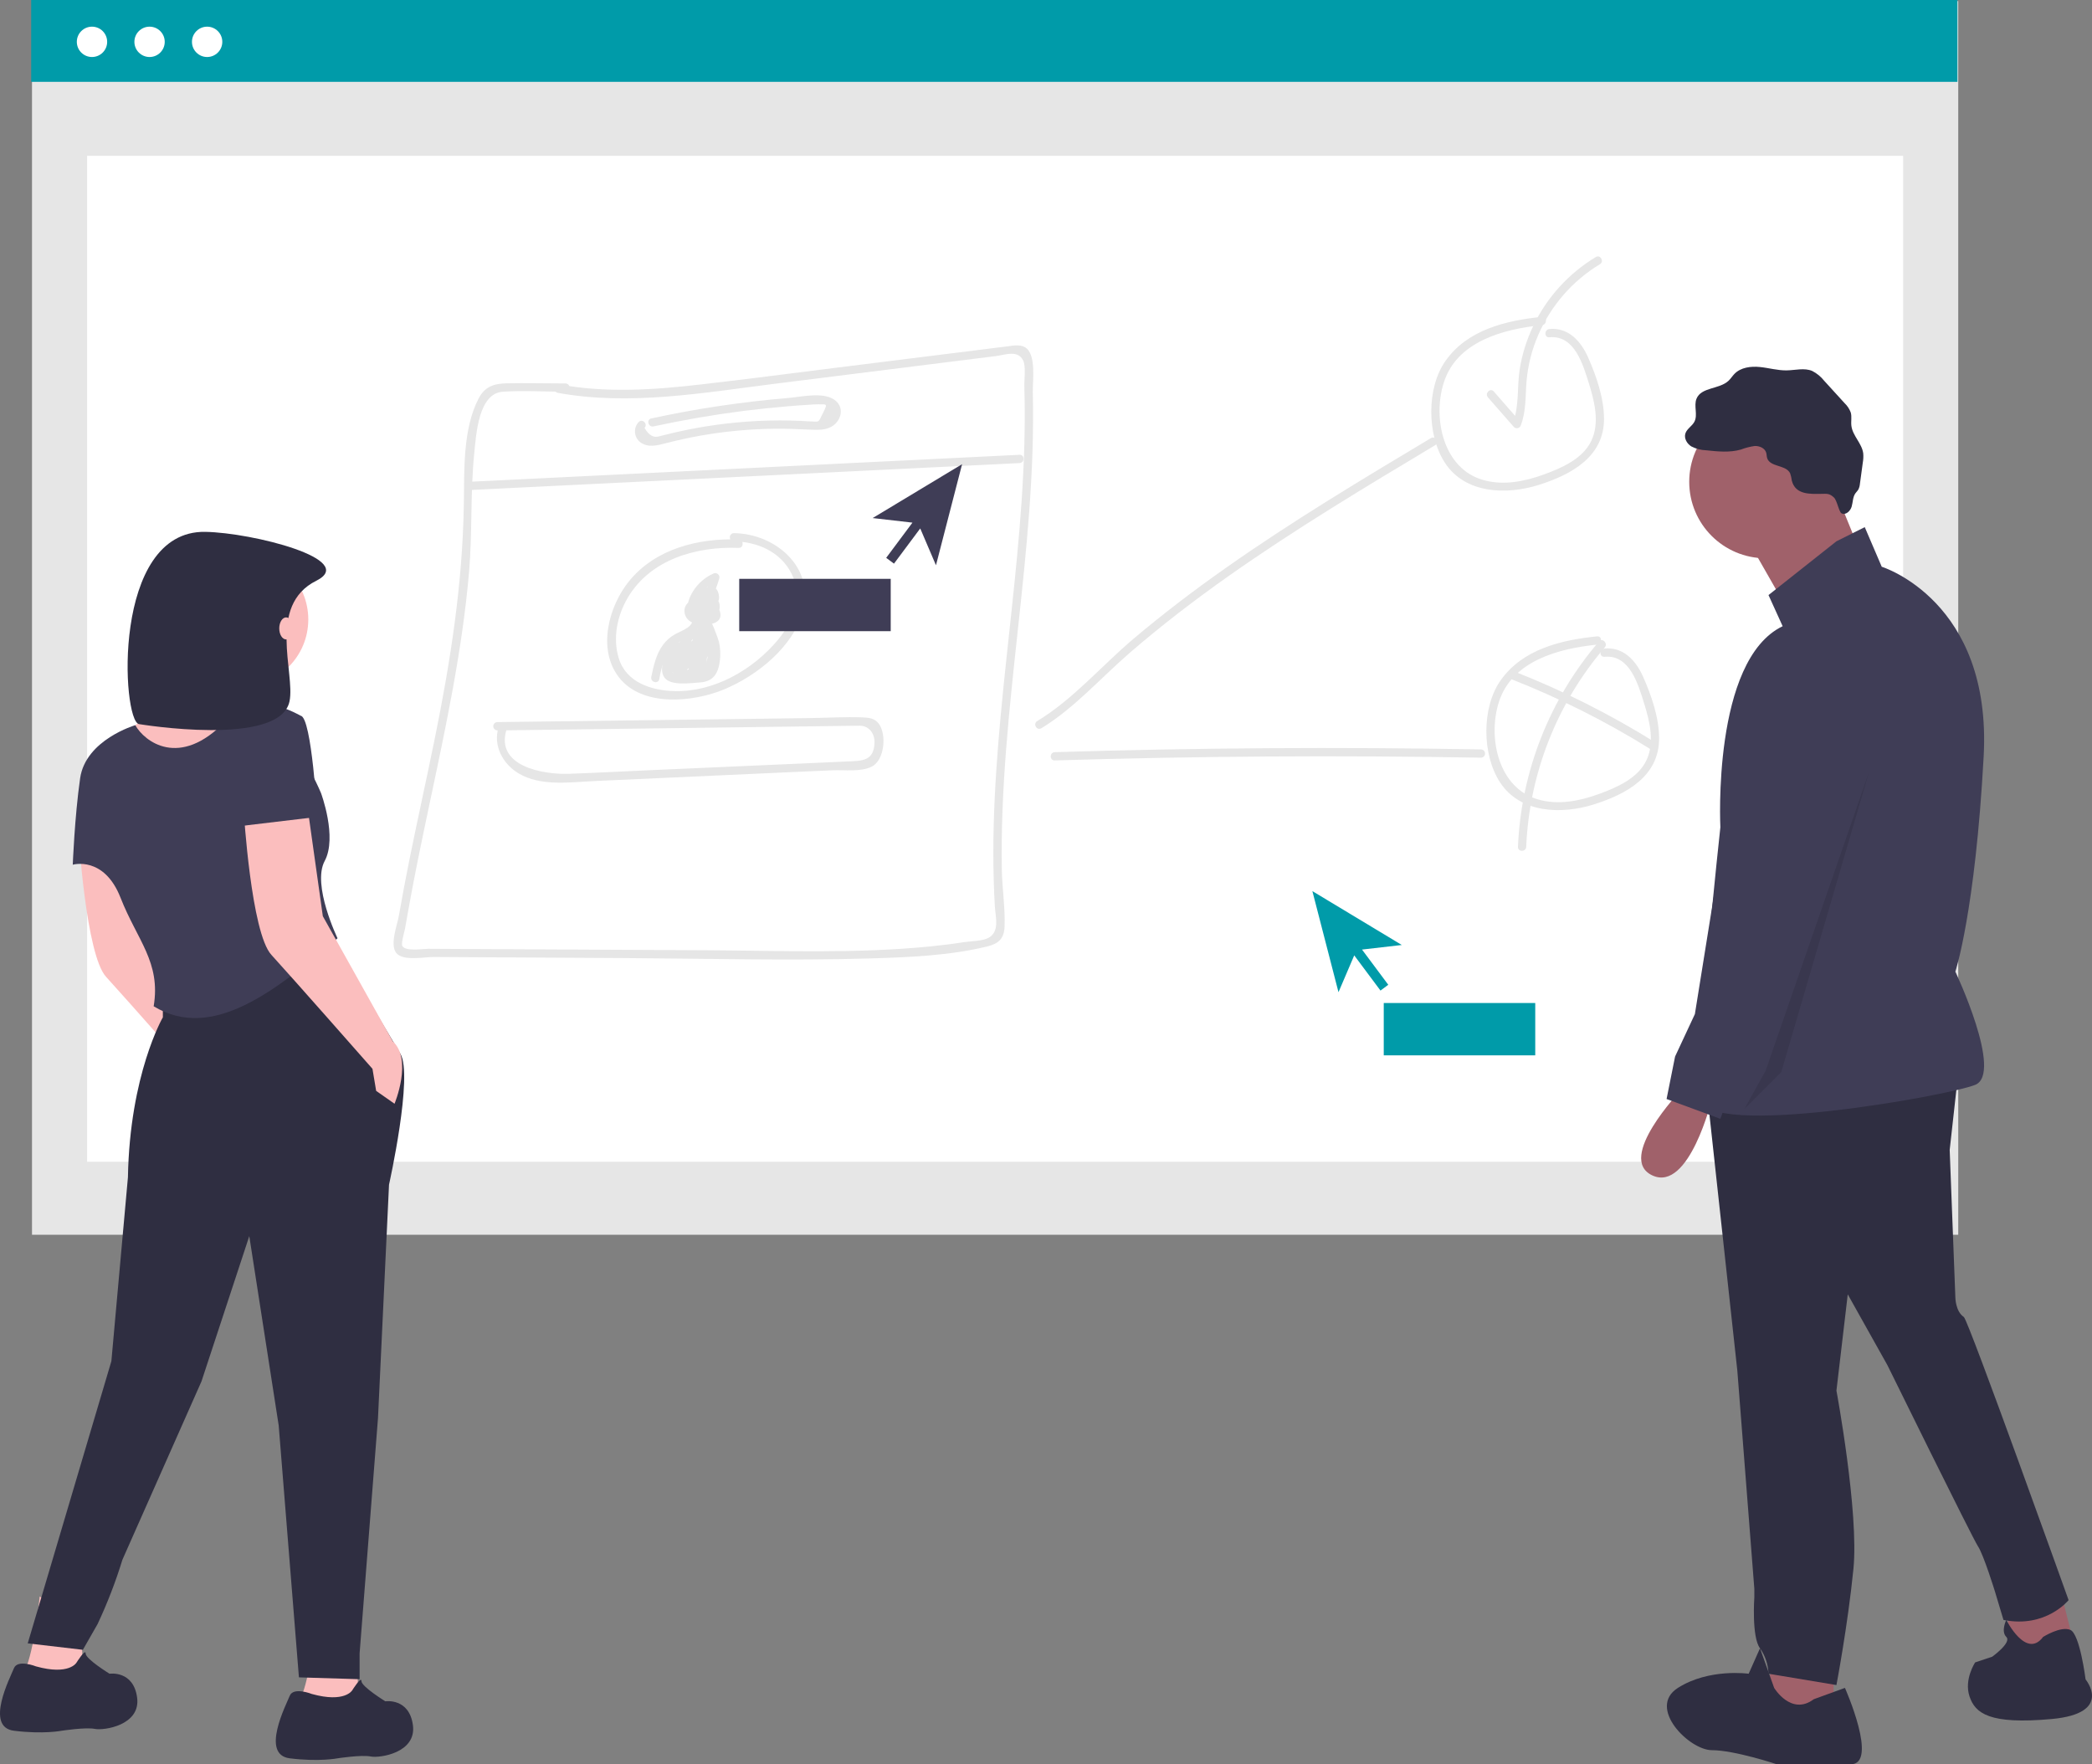 <?xml version="1.0" encoding="utf-8"?>
<!-- Generator: Adobe Illustrator 16.0.0, SVG Export Plug-In . SVG Version: 6.00 Build 0)  -->
<!DOCTYPE svg PUBLIC "-//W3C//DTD SVG 1.1//EN" "http://www.w3.org/Graphics/SVG/1.1/DTD/svg11.dtd">
<svg version="1.1" id="a4b4d3ba-298a-4a01-b7c2-bf784b737cdf"
	 xmlns="http://www.w3.org/2000/svg" xmlns:xlink="http://www.w3.org/1999/xlink" x="0px" y="0px" width="759.523px"
	 height="640.549px" viewBox="0 0 759.523 640.549" enable-background="new 0 0 759.523 640.549" xml:space="preserve">
<rect x="0" y="0" width="759.523" height="640.549" fill="#808080" stroke="none"/>
<rect x="11.619" y="0.396" fill="#E6E6E6" width="699.341" height="447.889"/>
<rect x="31.616" y="56.573" fill="#FFFFFF" width="659.346" height="365.215"/>
<rect x="11.32" fill="#009BA9" width="699.341" height="29.71"/>
<circle fill="#FFFFFF" cx="33.399" cy="15.19" r="5.507"/>
<circle fill="#FFFFFF" cx="54.301" cy="15.19" r="5.507"/>
<circle fill="#FFFFFF" cx="75.202" cy="15.19" r="5.507"/>
<polygon fill="#A0616A" points="747.941,576.821 753.08,597.379 730.469,603.546 728.412,581.961 "/>
<polygon fill="#A0616A" points="665.714,602.518 665.714,622.047 643.099,626.159 638.988,615.88 647.212,598.407 "/>
<path fill="#2F2E41" d="M710.938,389.751l-3.083,27.753l2.056,53.448c0,0,0,5.14,3.083,7.195
	c1.654,1.123,38.031,102.786,38.031,102.786s-8.223,10.278-23.641,7.194l-3.084-10.278c0,0-4.111-13.362-6.167-16.446
	c-2.056-3.083-32.892-65.782-32.892-65.782l-14.39-25.697l-4.111,34.947c0,0,8.223,44.198,6.167,64.756
	c-2.056,20.557-6.167,42.142-6.167,42.142l-24.669-4.111c-0.112-3.316-1.183-6.53-3.084-9.251
	c-3.083-4.111-2.056-18.501-2.056-18.501v-3.084l-6.167-79.145l-11.307-103.813L710.938,389.751z"/>
<circle fill="#A0616A" cx="641.044" cy="174.929" r="27.752"/>
<polygon fill="#A0616A" points="665.199,175.443 676.506,203.195 649.781,222.725 633.336,193.944 "/>
<path fill="#3F3D56" d="M666.741,196.514l10.278-5.139l6.167,14.39c0,0,40.087,12.334,37.003,68.867
	c-3.083,56.532-10.278,78.117-10.278,78.117s17.474,37.003,7.194,41.115c-10.278,4.111-97.646,19.529-99.702,5.139
	c-2.056-14.39,7.195-98.674,7.195-98.674s-3.084-60.644,22.612-72.979l-5.139-11.306L666.741,196.514z"/>
<path fill="#A0616A" d="M610.209,395.919c0,0-23.642,24.668-10.279,30.835c13.362,6.168,21.585-27.752,21.585-27.752
	L610.209,395.919z"/>
<path fill="#2F2E41" d="M658.517,616.908l11.307-4.111c0,0,12.334,27.752,2.056,27.752h-26.725c0,0-15.417-5.14-23.641-5.14
	c-8.223,0-23.641-15.417-12.334-22.612s25.696-5.14,25.696-5.14l4.111-9.251l5.14,14.391
	C644.128,612.797,650.295,623.075,658.517,616.908z"/>
<path fill="#2F2E41" d="M741.774,594.295c0,0,6.437-4.062,9.899-2.544c3.463,1.517,5.519,17.962,5.519,17.962
	s10.278,12.334-12.334,14.391c-22.613,2.056-27.753-2.057-29.809-8.224s2.056-12.334,2.056-12.334l6.168-2.056
	c0,0,7.194-5.14,5.139-7.195s0-6.167,0-6.167S735.607,602.518,741.774,594.295z"/>
<path fill="#2F2E41" d="M650.537,174.484c-0.113-0.898-0.315-1.783-0.604-2.641c-1.491-3.129-7.311-2.216-8.348-5.523
	c-0.203-0.647-0.161-1.352-0.359-2c-0.508-1.654-2.453-2.474-4.181-2.395c-1.715,0.237-3.396,0.67-5.011,1.291
	c-4.066,1.154-8.393,0.713-12.595,0.264c-1.874-0.063-3.711-0.542-5.378-1.4c-1.592-0.979-2.738-2.95-2.158-4.727
	c0.555-1.703,2.419-2.639,3.257-4.223c1.331-2.515-0.296-5.762,0.784-8.394c1.731-4.222,8.285-3.375,11.615-6.495
	c0.809-0.757,1.391-1.726,2.165-2.518c2.298-2.349,5.928-2.804,9.198-2.48s6.484,1.285,9.771,1.227
	c3.116-0.055,6.383-1.004,9.254,0.208c1.689,0.864,3.172,2.082,4.348,3.571l7.364,8.078c1.012,0.954,1.79,2.126,2.276,3.429
	c0.443,1.548,0.035,3.209,0.225,4.808c0.431,3.646,3.845,6.4,4.306,10.043c0.093,1.129,0.038,2.267-0.163,3.382l-1.031,7.607
	c-0.052,0.742-0.249,1.466-0.581,2.131c-0.301,0.513-0.754,0.917-1.092,1.406c-0.953,1.379-0.866,3.203-1.34,4.812
	c-0.475,1.608-2.174,3.2-3.66,2.425c-0.97-0.506-1.611-4.688-2.79-5.774c-1.641-1.513-2.498-1.326-4.523-1.301
	C657.228,179.344,651.835,179.692,650.537,174.484z"/>
<path fill="#3F3D56" d="M655.434,234.545c0,0,30.836,12.334,21.585,40.086s-33.92,113.064-33.92,113.064l-14.39,7.195l-4.111,11.307
	l-19.529-7.195l3.084-15.418l7.194-15.418l18.502-115.12C633.849,253.046,633.849,233.517,655.434,234.545z"/>
<polygon opacity="0.1" enable-background="new    " points="678.561,280.284 646.697,389.237 633.336,402.6 641.045,388.723 "/>
<path fill="#FBBEBE" d="M51.199,297.905l6.008,42.724l25.367,45.394c7.343,6.675,0.667,22.696,0.667,22.696l-6.675-4.673
	l-1.336-8.011c0,0-29.372-33.377-36.715-41.388c-7.344-8.011-10.014-52.069-10.014-52.069L51.199,297.905z"/>
<path fill="#FBBEBE" d="M29.09,587.634c0,0,1.335,15.354,0.668,19.358c-0.668,4.006-20.694-0.667-20.694-0.667
	c3.338-6.676,5.341-26.702,5.341-26.702L29.09,587.634z"/>
<path fill="#FBBEBE" d="M128.555,591.639c0,0,2.002,21.361,1.335,25.367c-0.668,4.005-20.694-0.668-20.694-0.668
	c3.338-6.675,5.341-26.702,5.341-26.702L128.555,591.639z"/>
<circle fill="#FBBEBE" cx="87.647" cy="224.904" r="24.281"/>
<path fill="#FBBEBE" d="M91.84,247.85c-4.005,5.34-2.003,14.686-2.003,14.686s-40.721,47.396-48.063,47.396
	s-6.008-33.377-6.008-33.377s10.681-12.683,16.688-15.354s16.689-31.375,16.689-31.375S95.844,242.509,91.84,247.85z"/>
<path fill="#2F2E41" d="M119.21,338.637l26.13,43.894c4.77,7.847-4.102,47.561-4.102,47.561l-4.005,84.779l-6.676,85.426v9.346
	l-22.029-0.668l-7.343-91.433l-10.681-68.758L73.148,501.52l-28.705,64.752c-2.45,7.987-5.463,15.791-9.013,23.354l-5.341,9.346
	l-20.021-2.34l30.37-102.455l6.008-66.755c0.668-37.383,12.684-58.077,12.684-58.077v-8.011L119.21,338.637z"/>
<path fill="#2F2E41" d="M27.755,603.654c0,0,3.338-5.34,3.338-3.337c0,2.002,8.678,7.343,8.678,7.343s8.679-1.335,10.014,8.678
	c1.335,10.014-12.016,12.017-15.354,11.349c-3.338-0.667-12.017,0.668-12.017,0.668s-6.675,1.335-17.355,0
	c-10.682-1.335-1.336-19.359,0-22.697c1.335-3.338,8.01-0.667,8.01-0.667C25.085,608.327,27.755,603.654,27.755,603.654z"/>
<path fill="#2F2E41" d="M127.887,613.668c0,0,3.338-5.341,3.338-3.338s8.678,7.343,8.678,7.343s8.679-1.335,10.014,8.679
	c1.335,10.013-12.016,12.016-15.354,11.349c-3.338-0.668-12.017,0.667-12.017,0.667s-6.675,1.335-17.355,0
	c-10.682-1.335-1.336-19.358,0-22.696c1.335-3.338,8.01-0.668,8.01-0.668C125.218,618.341,127.887,613.668,127.887,613.668z"/>
<path fill="#3F3D56" d="M81.826,261.868c16.689-17.356,34.713,26.035,34.713,26.035s6.008,16.021,1.335,24.7
	c-4.673,8.678,4.673,28.037,4.673,28.037c-22.86,19.461-45.642,37.453-66.755,24.699c2.67-16.021-6.008-24.032-12.016-39.386
	S26.42,313.938,26.42,313.938s0.667-17.356,2.67-31.375s20.026-19.283,20.026-19.283C52.384,269.15,65.137,279.225,81.826,261.868z"
	/>
<path fill="#FBBEBE" d="M111.199,289.905l6.008,42.724l25.367,45.394c7.343,6.675,0.667,22.696,0.667,22.696l-6.675-4.673
	l-1.336-8.011c0,0-29.372-33.377-36.715-41.388c-7.344-8.011-10.014-52.069-10.014-52.069L111.199,289.905z"/>
<path fill="#3F3D56" d="M115.204,296.581l-28.037,3.338c0,0-2.003-32.71,2.231-40.879c4.233-8.169,19.798,0.826,19.798,0.826
	C113.201,260.533,115.204,296.581,115.204,296.581z"/>
<path fill="#2F2E41" d="M114.83,210.845c-17.955,8.974-7.596,33.478-9.715,43.759c-3.472,16.84-54.658,8.282-54.658,8.282
	c-6.228-1.12-10.022-70.407,24.083-69.794C91.731,193.401,130.21,203.158,114.83,210.845z"/>
<ellipse fill="#FBBEBE" cx="103.884" cy="228.15" rx="2.5" ry="4"/>
<path fill="#E6E6E6" d="M202.177,142.567c26.391,4.87,53.311,0,79.591-3.3l79.87-10c3.229-0.41,7.93-2.34,9.829,1.61
	c1.07,2.21,0.351,7,0.431,9.54c0.21,7,0.189,14,0,21c-0.36,13.38-1.34,26.73-2.59,40.05c-2.431,26.07-5.87,52-7.591,78.17
	c-0.88,13.32-1.319,26.68-0.93,40c0.09,3.18,0.22,6.359,0.41,9.529c0.21,3.551,1.8,8.82-2.07,11.19c-2.21,1.36-6.56,1.29-9.09,1.69
	c-4,0.63-8,1.13-12.08,1.54c-26.89,2.689-54.13,1.569-81.12,1.409l-81.5-0.42l-19.88-0.109c-1.8,0-8.29,1.08-9.4-1.061
	c-0.47-0.91,0.78-5.17,1-6.31c0.307-1.88,0.641-3.757,1-5.63c2.32-13.15,5.061-26.221,7.82-39.28c5.93-28,12-56.14,14.44-84.74
	c1.21-14.35,0.41-28.83,1.89-43.15c0.69-6.65,1.51-21.49,10.36-22.08c7.5-0.5,15.22,0,22.739,0c0.829,0,1.5-0.671,1.5-1.5
	c0-0.828-0.671-1.5-1.5-1.5c-7.1,0-14.21-0.19-21.31-0.05c-4.72,0.09-8,1.21-10.25,5.55c-5.75,11.14-5.16,26-5.34,38.16
	c-0.43,29.11-4.9,57.6-10.72,86.07c-2.931,14.33-6.091,28.61-9,42.95c-1.37,6.85-2.681,13.72-3.881,20.61
	c-0.56,3.279-3.39,10.51-0.899,13.52s10.149,1.39,13.58,1.41l23.859,0.14l45.721,0.261c29.54,0.17,59.18,1,88.71,0.13
	c14.1-0.42,29-1,42.729-4.37c4.09-1,6.061-2.88,6.221-7.24c0.239-6.76-0.86-13.729-1-20.52c-1-58.101,12.649-115.391,11.25-173.51
	c-0.091-3.95,1.399-13.91-2.921-16.3c-1.939-1.08-4.46-0.49-6.5-0.25c-3.899,0.45-7.789,1-11.689,1.46l-50.65,6.32
	c-16.189,2-32.37,4.16-48.59,6c-17.17,2-34.51,3.19-51.62,0c-1.89-0.35-2.7,2.54-0.8,2.89L202.177,142.567z"/>
<path fill="#E6E6E6" d="M170.338,177.917l199.82-9.8c1.93-0.1,1.94-3.1,0-3l-199.82,9.8
	C168.418,175.007,168.408,178.007,170.338,177.917z"/>
<path fill="#E6E6E6" d="M231.898,153.188c-1.896,2.008-1.804,5.173,0.205,7.068c0.454,0.429,0.985,0.769,1.564,1.002
	c2.69,1.23,5.851,0.2,8.521-0.47c4-1,8-1.89,12.109-2.62c8.945-1.583,18.007-2.427,27.091-2.52c4.14-0.05,8.25,0.14,12.39,0.32
	c3,0.12,6.229,0.36,8.77-1.5c2.9-2.12,3.841-6.26,1-8.84c-4-3.65-12.619-1.53-17.239-1.15c-16.765,1.393-33.42,3.878-49.86,7.44
	c-1.88,0.4-1.09,3.3,0.8,2.89c10.847-2.34,21.776-4.22,32.79-5.64c5.413-0.667,10.837-1.23,16.271-1.69
	c2.56-0.21,5.12-0.4,7.68-0.55c1-0.06,2.06-0.17,3.08-0.14c3.17,0.07,3.54-0.5,1.64,3.33c-1.689,3.39-1.149,3-4.08,2.89
	c-1.239,0-2.479-0.14-3.72-0.2c-2.54-0.107-5.08-0.164-7.62-0.17c-5.406,0-10.8,0.26-16.18,0.78c-4.561,0.44-9.11,1.06-13.62,1.86
	c-2.82,0.5-5.62,1.08-8.41,1.72c-1.229,0.29-2.47,0.59-3.7,0.9c-0.59,0.16-1.189,0.3-1.779,0.45c-2.188,0.76-4.051-0.24-5.591-3
	c1.341-1.39-0.77-3.52-2.119-2.12L231.898,153.188z"/>
<path fill="#E6E6E6" d="M268.118,195.867c-14.47-0.56-30.1,3.35-39.63,15c-7.46,9.11-11.71,24.74-3.811,35
	c8.49,11,27.11,9.06,38.341,4.37c11.88-5,24.88-15.31,28.449-28.21c4.45-16.11-10-28.29-25.05-28.47
	c-0.828,0.03-1.476,0.726-1.445,1.555c0.029,0.786,0.659,1.417,1.445,1.445c8.58,0.1,17,3.78,21,11.77c4.19,8.42,0.58,17.26-5,24
	c-8.939,10.73-22.92,18.82-37.16,18.59c-8.55-0.13-18-3.06-20.649-12.08c-2.18-7.31-0.521-15.3,3.28-21.78
	c8.22-14,24.949-18.74,40.29-18.14c1.93,0.07,1.93-2.93,0-3L268.118,195.867z"/>
<path fill="#E6E6E6" d="M253.748,218.087c-2.02-0.749-4.264,0.282-5.012,2.302c-0.201,0.542-0.279,1.123-0.229,1.698
	c0.301,3.9,4.601,5,7.83,4.77c2.79-0.24,6.051-1.27,5.07-4.76c-0.365-1.25-1.256-2.279-2.44-2.82
	c-0.895-0.355-1.865-0.476-2.819-0.35c-0.37,0-3.76,1.24-2.32-0.25l-2.36-0.31c0.531,0.523,0.796,1.259,0.721,2
	c0.015,0.834,0.702,1.498,1.536,1.484c0.25-0.004,0.495-0.071,0.714-0.194c1.019-0.426,2.19,0.054,2.617,1.073
	c0.168,0.401,0.2,0.846,0.093,1.268c-0.189,0.812,0.316,1.624,1.129,1.812c0.621,0.145,1.266-0.117,1.611-0.653
	c1-1.8,2.21-5.38,0.71-7.26c-1-1.27-2.931-0.89-4.131-0.15c-0.74,0.524-1.43,1.117-2.06,1.77c-1.21,1.07-2,1.57-1.55-0.48
	c0.75-3.73,4.31-6.7,7.56-8.19l-2.2-1.69c-1.153,4.334-3.215,8.374-6.05,11.85l2.561,1.06c-0.149-2.813,1.483-5.417,4.08-6.51
	h-1.471l0.78,1.28c-0.29,1.89,2.6,2.7,2.89,0.79c0.381-2.47-1.18-5.68-4.069-4.47c-3.45,1.44-5.24,5.39-5.17,8.91
	c0,1.2,1.699,2.13,2.569,1.07c3.181-3.863,5.502-8.36,6.811-13.19c0.197-0.816-0.304-1.638-1.119-1.835
	c-0.369-0.089-0.759-0.038-1.091,0.146c-2.996,1.354-5.527,3.559-7.28,6.34c-1.22,2-2.75,5.12-1.51,7.42
	c0.849,1.537,2.783,2.095,4.321,1.246l0,0l0.028-0.016c0.925-0.548,1.77-1.221,2.51-2c0.37-0.33,0.78-0.9,1.271-1
	c0.439-0.3,0.42-0.13-0.07,0.53c-0.006,1.036-0.308,2.049-0.87,2.92l2.74,1.15c0.706-2.669-0.886-5.406-3.556-6.112
	c-1.191-0.315-2.457-0.179-3.555,0.382l2.261,1.3c0.047-1.272-0.353-2.521-1.13-3.53c-0.436-0.717-1.371-0.946-2.089-0.511
	c-0.094,0.057-0.182,0.125-0.262,0.201c-1.52,1.59-1.81,4.34,0.101,5.81c1.43,1.09,2.13,0,3.699-0.25
	c5.33-0.69,2.221,1.71,0.341,1.79c-0.841,0.09-1.691,0.029-2.511-0.18c-2.086-0.707-2.217-1.617-0.39-2.73
	c1.79,0.73,2.56-2.17,0.8-2.89L253.748,218.087z"/>
<path fill="#E6E6E6" d="M251.338,223.567c1.23,4-3.85,5.32-6.26,6.7c-1.691,0.948-3.166,2.239-4.33,3.79
	c-2.52,3.38-3.46,7.68-4.29,11.73c-0.38,1.89,2.51,2.69,2.9,0.8c0.457-2.976,1.308-5.878,2.53-8.63c1.8-3.58,4.38-4.78,7.739-6.62
	c3.36-1.84,5.79-4.69,4.601-8.57C253.668,220.927,250.768,221.717,251.338,223.567L251.338,223.567z"/>
<path fill="#E6E6E6" d="M256.338,221.558c-1.482,0.205-2.565,1.504-2.5,3c0,1.19,0.79,1.95,1.33,2.9
	c1.282,1.943,2.26,4.071,2.9,6.31c0.479,2.15,0.95,6-0.17,8c-2.07,3.71-5.811,3-9,3c-3,0-5.32,1-5.221-3.18
	c0.061-2.35,1.7-4.73,3-6.58l-2.739-0.36c0.578,3.053,0.882,6.152,0.91,9.26c0,1.39,2.13,2.16,2.79,0.75
	c1.607-3.382,2.883-6.912,3.81-10.54l-2.95-0.4l0.521,7.6c0.021,0.833,0.716,1.492,1.549,1.469c0.507-0.013,0.973-0.28,1.241-0.709
	c0.35-0.387,0.606-0.849,0.75-1.35c0.1-0.47-0.82-3.64-1.19-2.51l2.94,0.4l0.21-7.22l-3,0.4c0.634,2.036,0.825,4.184,0.56,6.3
	c-0.189,1.67,2.62,2.05,3,0.4l1.88-9.7l-2.74,0.35c0.651,1.342,0.831,2.864,0.511,4.32c-0.221,1.92,2.779,1.9,3,0
	c0.255-1.991-0.064-4.014-0.92-5.83c-0.434-0.712-1.362-0.939-2.075-0.507c-0.322,0.196-0.56,0.505-0.665,0.867l-1.891,9.7l2.95,0.4
	c0.3-2.384,0.071-4.805-0.67-7.09c-0.231-0.795-1.063-1.252-1.859-1.021c-0.63,0.183-1.067,0.755-1.08,1.411l-0.21,7.22
	c0.019,0.833,0.708,1.492,1.54,1.473c0.652-0.015,1.222-0.448,1.409-1.073l0.16-0.49c0.141-0.52-0.004-1.075-0.38-1.46
	c-3.11-3.38-3.74,2-4.82,3.49l2.801,0.76l-0.521-7.6c-0.109-1.62-2.51-2.12-2.95-0.4c-0.845,3.382-2.017,6.675-3.5,9.83l2.801,0.76
	c-0.033-3.376-0.367-6.743-1-10.06c-0.261-1.38-2.07-1.32-2.74-0.36c-2,2.88-5.46,9.17-2.79,12.62c2.33,3,9.66,1.84,12.79,1.65
	c4.939-0.28,6.729-3.41,7.27-8.07c0.258-2.231,0.133-4.491-0.37-6.68c-0.27-1.18-3-8.66-3.819-8.51c1.899-0.35,1.09-3.25-0.8-2.9
	L256.338,221.558z"/>
<path fill="#E6E6E6" d="M250.528,228.297l-8.19,10.81l2.59,1.51l6-8.68l-2.739-1.16l-2.99,11.41
	c-0.188,0.812,0.316,1.624,1.129,1.812c0.621,0.145,1.266-0.117,1.611-0.652c1.36-2.255,2.888-4.404,4.569-6.43l-2.5-1.46
	c-0.671,2.583-1.966,4.963-3.77,6.93l2.51,1.46c0.154-1.382,0.521-2.731,1.09-4c0.771-1.73-1.67-3.26-2.59-1.52
	c-0.846,1.584-1.812,3.103-2.89,4.54l2.74,0.36l0.609-2.85l-2.74-0.36l0.44,2.5c0.23,0.801,1.066,1.265,1.868,1.035
	c0.242-0.07,0.463-0.198,0.642-0.375c2.536-2.625,4.57-5.692,6-9.05h-2.58c0.679,1.25,1.154,2.601,1.41,4
	c0.36,1.8,2.75,1.13,2.94-0.4c0.43-3.35,0.649-6.723,0.66-10.1h-3v6.29c0,1.63,2.67,2.11,2.949,0.4
	c0.198-1.517,0.698-2.979,1.471-4.3h-2.63c0.634,1.022,0.979,2.197,1,3.4c0,0.829,0.671,1.5,1.5,1.5c0.828,0,1.5-0.671,1.5-1.5
	l0.38-2h-2.891c0.29,1.77,1.391,11.74-2.52,10.57c-0.66-0.16-0.851-0.12-0.57,0.11l0.891-1.9l2.09-4.43l-2.8-0.76
	c0.18,2.06,0.369,5-0.87,6.76c-1,1.43-4.08,2-5.65,1.16c-1.036-0.739-1.922-1.669-2.61-2.74l-2.05,2c1.66,1.21,4.351,4.18,6.49,4.35
	c1.63,0.13,3-1.22,4.07-2.3c3.316-3.427,5.084-8.064,4.89-12.83c0-0.829-0.672-1.5-1.5-1.5s-1.5,0.671-1.5,1.5v3.42
	c0,0.828,0.672,1.5,1.5,1.5s1.5-0.672,1.5-1.5v-8.39c0-0.829-0.672-1.5-1.5-1.5s-1.5,0.671-1.5,1.5c-0.005,2.011-0.18,4.018-0.52,6
	l2.949,0.4c-0.234-2.389-0.345-4.789-0.329-7.19c-0.012-0.828-0.691-1.491-1.52-1.48c-0.66,0.009-1.236,0.447-1.421,1.081
	c-0.45,1.91-1,3.79-1.53,5.66l2.74-0.36l-0.21-0.8c-0.14-1.91-3.14-1.92-3,0c0.033,0.81,0.244,1.602,0.62,2.32
	c0.58,1.22,2.39,0.79,2.74-0.36c0.569-1.88,1.079-3.76,1.529-5.66l-2.95-0.4c-0.015,2.401,0.096,4.801,0.33,7.19
	c0.15,1.54,2.631,2.2,2.94,0.4c0.399-2.259,0.61-4.547,0.63-6.84h-3v8.39h3v-3.42h-3c0.177,3.772-1.134,7.463-3.65,10.28
	c-0.39,0.443-0.811,0.857-1.26,1.24c-0.71,0.68-1.359,0.58-1.93-0.31c-1.42-0.59-2.89-2.11-4.13-3c-1.24-0.89-2.94,0.87-2.061,2.05
	c2.301,3.06,5.73,6.47,10,5c4.49-1.59,5.101-7.67,4.761-11.67c-0.11-1.33-2.101-2.23-2.79-0.75c-1,2.11-2,4.21-3,6.33
	c-0.519,0.79-0.828,1.698-0.9,2.64c0.33,2.25,3.06,1.88,4.74,1.75c6.51-0.49,5.479-9.72,4.729-14.36c-0.25-1.54-2.489-1.3-2.89,0
	c-0.317,0.914-0.483,1.873-0.49,2.84h3c-0.108-1.719-0.59-3.395-1.41-4.91c-0.429-0.715-1.356-0.947-2.071-0.519
	c-0.213,0.127-0.391,0.306-0.519,0.519c-0.894,1.543-1.497,3.238-1.78,5l3,0.4v-6.29c0-0.829-0.671-1.5-1.5-1.5
	c-0.828,0-1.5,0.671-1.5,1.5c-0.01,3.377-0.23,6.75-0.659,10.1l2.949-0.4c-0.339-1.635-0.915-3.211-1.71-4.68
	c-0.429-0.715-1.356-0.947-2.071-0.519c-0.213,0.128-0.391,0.306-0.519,0.519c-1.304,3.132-3.179,5.994-5.529,8.44l2.51,0.66
	l-0.44-2.5c-0.229-1.33-2.109-1.37-2.74-0.36c-1.004,1.52-1.334,3.389-0.909,5.16c0.25,1.42,2.05,1.27,2.739,0.36
	c1.078-1.434,2.044-2.948,2.891-4.53l-2.59-1.52c-0.692,1.494-1.163,3.081-1.4,4.71c-0.18,1.32,1.39,2.7,2.51,1.46
	c2.15-2.352,3.707-5.184,4.54-8.26c0.37-1.36-1.51-2.65-2.51-1.46c-1.84,2.205-3.511,4.544-5,7l2.74,1.16l3.05-11.37
	c0.188-0.812-0.316-1.624-1.129-1.813c-0.621-0.145-1.266,0.117-1.611,0.653l-6,8.69c-1.12,1.61,1.45,3,2.59,1.51l8.16-10.8
	c1.16-1.54-1.439-3-2.59-1.52H250.528z"/>
<path fill="#E6E6E6" d="M378.108,264.387c12-7.34,21.54-18.29,32.14-27.45c11.5-9.93,23.57-19.18,36-27.94
	c24.141-17,49.49-32.21,74.82-47.38c0.7-0.443,0.909-1.369,0.466-2.069c-0.42-0.665-1.282-0.892-1.976-0.521
	c-25.33,15.17-50.69,30.35-74.83,47.38c-11.39,8-22.51,16.48-33.17,25.48c-11.601,9.8-21.931,22-35,29.91
	c-1.65,1-0.141,3.6,1.51,2.59H378.108z"/>
<path fill="#E6E6E6" d="M559.799,115.038c-13,1.32-27,4.63-35,16c-6.91,9.78-6.761,26.84-0.271,36.88
	c7.37,11.41,22.43,11.82,34.13,8.13s23.811-10.16,23.7-24.14c-0.06-7.5-2.77-15.31-5.76-22.11c-2.58-5.87-7.15-11-14.07-10.35
	c-1.91,0.18-1.93,3.18,0,3c9.271-0.86,12.25,10.15,14.45,17.1c2,6.49,3.85,14.17,0.71,20.62c-3.14,6.45-10.71,9.74-17.18,12.1
	c-7,2.54-14.69,4.09-22,2c-14.48-4.05-18.48-22.4-14.311-35.42c4.8-15,21.8-19.41,35.65-20.81c1.9-0.19,1.92-3.19,0-3H559.799z"/>
<path fill="#E6E6E6" d="M579.799,231.038c-13,1.32-27,4.63-35,16c-6.91,9.78-6.761,26.84-0.271,36.88
	c7.37,11.41,22.43,11.82,34.13,8.13s23.811-10.16,23.7-24.14c-0.06-7.5-2.77-15.31-5.76-22.11c-2.58-5.87-7.15-11-14.07-10.35
	c-1.91,0.18-1.93,3.18,0,3c9.271-0.86,12.25,10.15,14.45,17.1c2,6.49,3.85,14.17,0.71,20.62c-3.14,6.45-10.71,9.74-17.18,12.1
	c-7,2.54-14.69,4.09-22,2c-14.48-4.05-18.48-22.4-14.311-35.42c4.8-15,21.8-19.41,35.65-20.81c1.9-0.19,1.92-3.19,0-3H579.799z"/>
<path fill="#E6E6E6" d="M540.188,144.248l9.47,10.8c0.601,0.579,1.557,0.562,2.136-0.038c0.171-0.178,0.296-0.395,0.364-0.632
	c2-5.26,1.62-10.71,2.09-16.24c0.519-5.715,1.954-11.311,4.25-16.57c4.614-10.667,12.437-19.633,22.38-25.65
	c1.65-1,0.141-3.6-1.51-2.59c-9.805,5.904-17.67,14.545-22.63,24.86c-2.428,5.02-4.112,10.365-5,15.87
	c-1,6.49-0.09,13.29-2.49,19.52l2.511-0.67l-9.42-10.78c-1.28-1.45-3.391,0.68-2.12,2.12H540.188z"/>
<path fill="#E6E6E6" d="M382.938,276.078c51.58-1.574,103.173-1.907,154.78-1c0.828-0.03,1.476-0.727,1.445-1.555
	c-0.029-0.786-0.659-1.417-1.445-1.445c-51.594-0.92-103.187-0.587-154.78,1C381.008,273.137,380.998,276.137,382.938,276.078z"/>
<path fill="#E6E6E6" d="M548.498,246.498c17.633,6.92,34.594,15.442,50.67,25.46c1.641,1,3.15-1.57,1.511-2.59
	c-16.289-10.141-33.475-18.764-51.34-25.76c-1.79-0.71-2.57,2.19-0.79,2.89H548.498z"/>
<path fill="#E6E6E6" d="M580.518,232.907c-17.881,20.845-28.238,47.093-29.41,74.53c-0.08,1.93,2.92,1.93,3,0
	c1.136-26.65,11.183-52.148,28.53-72.41C583.888,233.567,581.778,231.438,580.518,232.907L580.518,232.907z"/>
<path fill="#E6E6E6" d="M180.568,265.188l111.77-1.46l12.851-0.17c2.31,0,4.62-0.08,6.93-0.09c3.25,0,5.44,2.7,5.38,6
	c-0.149,7-4.55,6.75-10.31,7l-13.891,0.63l-56.56,2.49c-10.13,0.45-20.271,1-30.4,1.35c-9.14,0.28-26.52-2.7-22.46-16
	c0.561-1.85-2.33-2.64-2.899-0.8c-2,6.54,1.54,13.18,7.239,16.61c8.091,4.86,18.75,3.21,27.681,2.81l69.439-3.15l16.86-0.75
	c4.32-0.2,10.33,0.68,14.3-1.33c4.66-2.35,5.48-11.68,2.54-15.61c-1.51-2-3.63-2.18-6-2.27c-6.22-0.24-12.55,0.17-18.78,0.25
	l-34.619,0.46l-79.11,1c-0.828,0.03-1.476,0.727-1.445,1.555c0.028,0.786,0.659,1.417,1.445,1.445L180.568,265.188z"/>
<polygon fill="#009BA9" points="508.937,343.083 476.472,323.524 485.953,360.222 491.669,346.852 501.2,359.634 504.027,357.526 
	494.495,344.744 "/>
<rect x="502.385" y="364.149" fill="#009BA9" width="55" height="19"/>
<polygon fill="#3F3D56" points="316.831,188.083 349.296,168.524 339.815,205.222 334.1,191.852 324.568,204.634 321.741,202.526 
	331.273,189.744 "/>
<rect x="268.384" y="210.15" fill="#3F3D56" width="55" height="19"/>
</svg>
